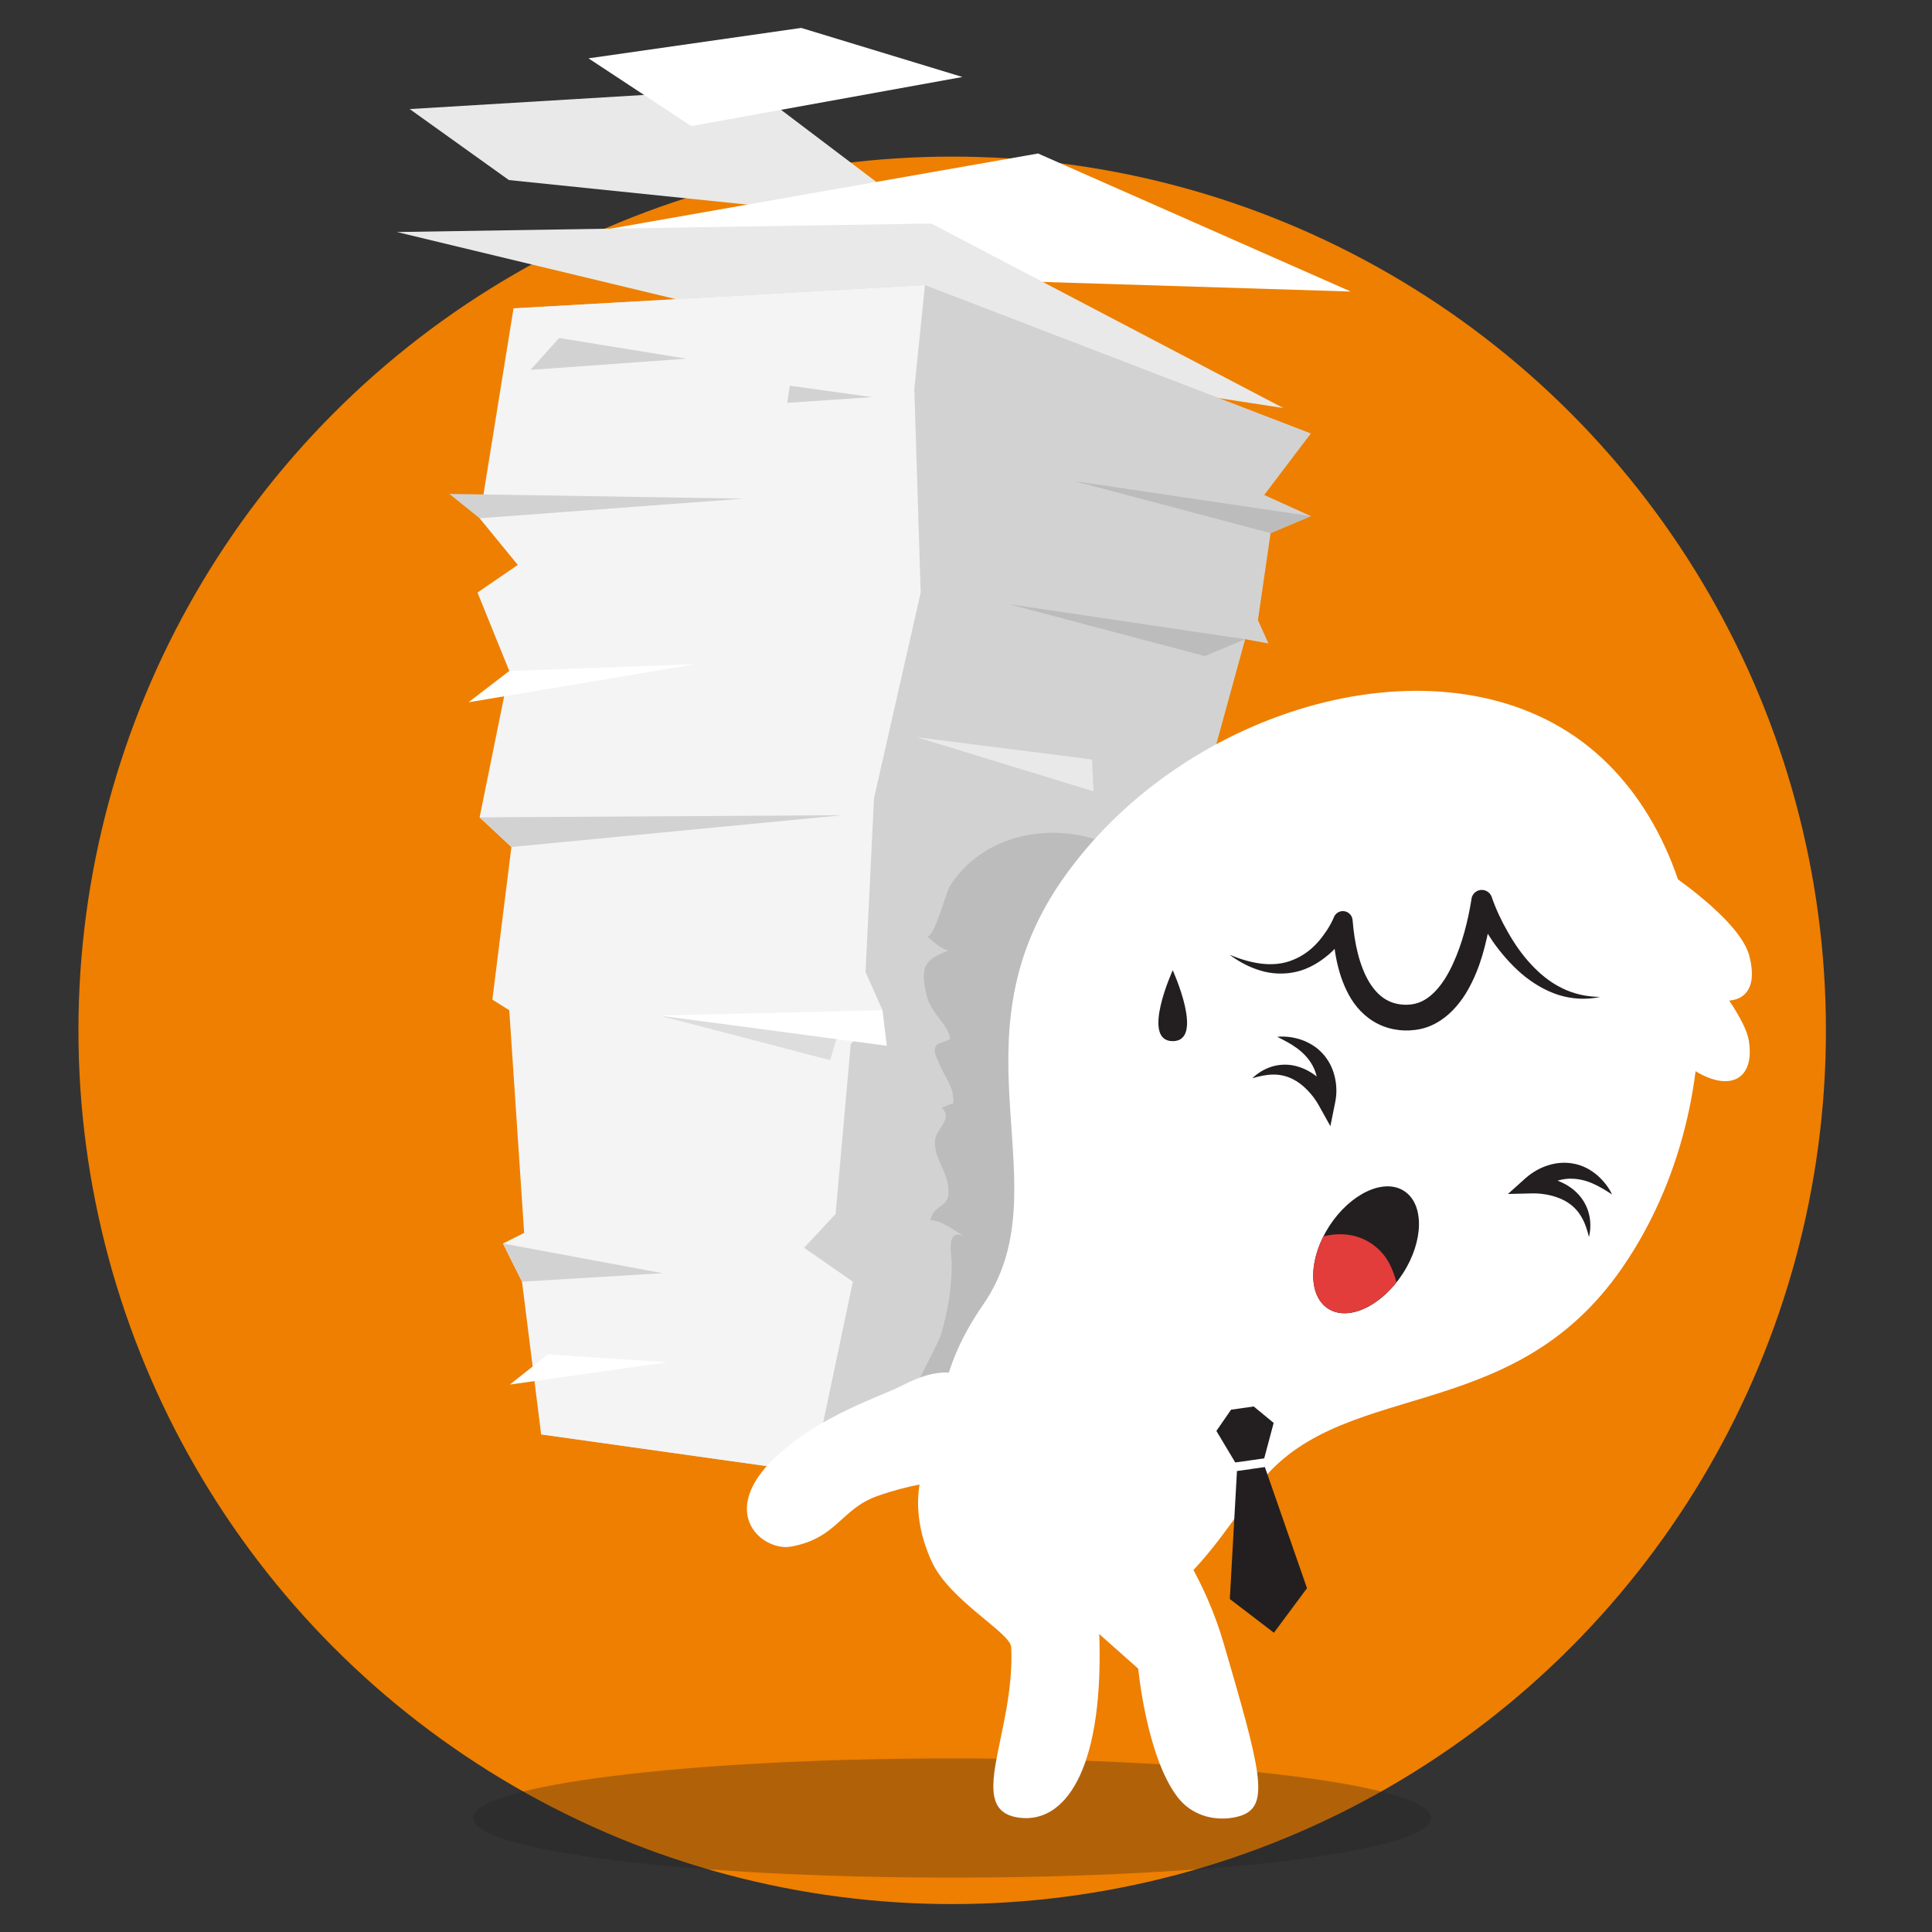 <?xml version="1.0" encoding="utf-8"?>
<!-- Generator: Adobe Illustrator 23.0.2, SVG Export Plug-In . SVG Version: 6.00 Build 0)  -->
<svg version="1.1" xmlns="http://www.w3.org/2000/svg" xmlns:xlink="http://www.w3.org/1999/xlink" x="0px" y="0px"
	 viewBox="0 0 200 200" style="enable-background:new 0 0 200 200;" xml:space="preserve">
<rect x="0" y="0" width="200" height="200" fill="#333333" stroke="none"/>
<style type="text/css">
	.st0{fill:#EE7F00;}
	.st1{opacity:0.3;fill:#231F20;}
	.st2{fill:#E9E9E9;}
	.st3{fill:#FFFFFF;}
	.st4{fill:#D3D2D2;}
	.st5{fill:#F4F4F4;}
	.st6{fill:#BDBCBC;}
	.st7{fill:#DEDDDE;}
	.st8{fill:#231F20;}
	.st9{fill:#E23D3A;}
</style>
<g id="bg">
	<circle class="st0" cx="98.57" cy="106.66" r="90.45"/>
</g>
<g id="character">
	<path class="st1" d="M48.99,188.2c0,3.41,22.19,6.17,49.57,6.17c27.39,0,49.59-2.75,49.59-6.17c0-3.4-22.19-6.17-49.59-6.17
		C71.18,182.03,48.99,184.8,48.99,188.2z"/>
	<g>
		<g>
			<polygon class="st2" points="77.92,9.15 96.41,23.14 52.68,18.64 42.41,11.29 			"/>
			<polygon class="st3" points="82.94,2.89 99.63,7.97 71.56,13.05 60.92,6.04 			"/>
			<polygon class="st3" points="62.91,23.72 107.46,15.89 139.83,30.18 102.97,29.03 			"/>
			<polygon class="st2" points="41.09,24.02 96.41,23.14 132.85,42.24 88.51,35.43 			"/>
			<polygon class="st4" points="56.02,148.49 84.12,152.44 106.51,147.61 128.9,66.17 131.31,66.61 130.22,64.19 131.53,55.19 
				135.7,53.43 130.87,51.24 135.7,44.87 95.75,29.51 53.16,31.92 			"/>
			<polygon class="st5" points="95.75,29.51 53.16,31.92 49.65,53.65 53.6,58.48 49.43,61.34 52.72,69.46 49.65,84.61 52.94,87.68 
				50.97,103.48 52.72,104.58 54.26,127.63 52.07,128.73 54.04,132.68 56.02,148.49 84.12,152.44 88.29,132.68 83.24,129.17 
				86.5,125.67 88.07,108.09 91.36,104.58 89.6,100.63 90.48,82.63 95.31,61.34 94.65,40.26 			"/>
			<polygon class="st4" points="49.65,53.65 76.98,51.62 46.52,51.13 			"/>
			<polygon class="st4" points="54.92,38.29 71.05,37.13 57.88,34.99 			"/>
			<polygon class="st6" points="131.53,55.19 135.7,53.43 111.23,49.81 			"/>
			<polygon class="st6" points="124.73,67.92 128.9,66.17 104.42,62.54 			"/>
			<polygon class="st3" points="52.78,143.33 69.08,141.02 56.73,140.2 			"/>
			<polygon class="st4" points="81.76,39.93 90.3,41.11 81.49,41.7 			"/>
			<polygon class="st3" points="52.72,69.46 72.04,68.75 48.5,72.7 			"/>
			<polygon class="st4" points="49.65,84.61 87.19,84.39 52.94,87.68 			"/>
			<polygon class="st4" points="52.07,128.73 68.59,131.8 54.04,132.68 			"/>
			<polygon class="st7" points="68.26,105.13 86.75,107 85.94,109.75 			"/>
			<polygon class="st3" points="68.26,105.13 91.36,104.58 91.8,108.26 			"/>
			<polygon class="st2" points="94.93,76.32 113.04,78.62 113.2,81.92 			"/>
		</g>
		<path class="st6" d="M98.52,130.73c-0.01-0.78-0.66-3.75,1.39-2.71c-1.11-0.57-2.27-1.64-3.61-1.72c0.5-1.93,2.23-1.04,1.84-3.63
			c-0.23-1.56-1.46-2.92-1.35-4.55c0.08-1.3,1.94-2.25,0.68-3.47c0.38-0.03,0.81-0.39,1.22-0.42c0.07-1.78-0.82-2.57-1.44-4.09
			c-0.24-0.6-0.75-1.27-0.33-1.92c0.14-0.22,1.48-0.56,1.45-0.7c-0.29-1.55-2-2.65-2.42-4.38c-0.7-2.86-0.39-3.82,2.24-4.73
			c-0.96-0.28-1.62-0.97-2.27-1.55c0.69,0.6,2.01-4.5,2.41-5.13c1.42-2.26,3.59-3.9,6.11-4.77c5.06-1.75,11.14-0.39,14.83,3.53
			c4.51,4.79,1.88,8.05,0.47,13.29c-2.06,7.68-3.04,15.33-6.07,22.78c-4.48,11-7.51,23.12-21.57,22.4
			c-0.29-0.01,4.91-9.53,5.31-10.8C98.1,135.86,98.56,133.16,98.52,130.73z"/>
		<g>
			<g>
				<g>
					<g>
						<path class="st3" d="M113.74,165.55c-3.85-1.35-10.66-5.9-10.66-5.9s-11.85-9.36-1.32-24.57c8.37-12.1-3.56-26.96,8.12-43.88
							c12.12-17.55,37.86-25.47,53.14-14.97v0c0.01,0.01,0.02,0.01,0.03,0.02c0.01,0.01,0.02,0.01,0.03,0.02l0,0
							c15.24,10.56,16.96,37.44,4.84,54.99c-11.68,16.92-29.79,11.04-38.15,23.15C123.27,163.8,119.83,167.69,113.74,165.55z"/>
						<path class="st8" d="M121.4,100.44c0,0,3.34,7.34,0,7.34C118.06,107.77,121.4,100.44,121.4,100.44z"/>
						<path class="st3" d="M166.84,86.57c0,0,12.96,7.32,14.26,12.42c0.78,3.06-0.29,4.43-2.09,4.59c1.08,1.63,1.86,3.09,2.03,4.15
							c0.73,4.58-2.77,5.72-7.31,1.86C169.8,106.25,166.84,86.57,166.84,86.57z"/>
					</g>
					<g>
						<path class="st3" d="M128.62,187.9c2.85-1.09,1.83-4.85-1.95-17.8c-3.52-12.07-12.4-19.37-12.4-19.37s-11.16-2.33-11.19,8.92
							l14.75,13.09c0,0,0.85,9.08,4.06,13.28C123.9,188.63,127.08,188.49,128.62,187.9z"/>
						<path class="st3" d="M105.63,188.18c4.52,0.5,8.48-4.69,8.19-18.18c-0.27-12.57-4.52-22.67-7.58-24.45
							c-4.79-2.78-14.9,4.84-9.8,16.08c1.84,4.06,8.16,7.37,8.24,8.89C105.1,179.48,99.7,187.53,105.63,188.18z"/>
					</g>
				</g>
				<path class="st3" d="M101.35,153.5c0,0,3.3-6.2,1.12-8.99c-2.17-2.79-5.02-3.19-8.99-1.13c-1.85,0.97-6.15,2.33-10.25,5.12
					c-10.35,7.04-4.65,12.22-1.31,11.6c4.74-0.88,5.14-3.9,8.9-5.23C97.56,152.5,101.35,153.5,101.35,153.5z"/>
				<g>
					<path class="st8" d="M130.6,99.76c1.12,0.13,2.23,0.03,3.22-0.38c0.99-0.39,1.86-1.02,2.57-1.81c0.36-0.39,0.67-0.83,0.97-1.27
						c0.28-0.43,0.56-0.94,0.73-1.36c0.14-0.34,0.46-0.59,0.85-0.62c0.55-0.04,1.03,0.37,1.08,0.92l0.01,0.12
						c0.18,2.2,0.66,4.57,1.73,6.34c0.54,0.88,1.22,1.57,2.03,1.94c0.4,0.19,0.84,0.3,1.31,0.35c0.12,0.01,0.23,0.02,0.35,0.02
						l0.15,0l0.23-0.01c0.2-0.01,0.41-0.04,0.63-0.09c1.71-0.37,3.08-2.19,3.98-4.21c0.93-2.02,1.52-4.35,1.88-6.58l0.01-0.09
						c0.06-0.38,0.33-0.72,0.72-0.85c0.56-0.19,1.18,0.11,1.37,0.67c0.41,1.21,1.01,2.49,1.68,3.65c0.67,1.18,1.44,2.3,2.36,3.29
						c0.91,0.99,1.96,1.87,3.18,2.47c1.21,0.62,2.59,0.93,4.01,0.94c-1.39,0.31-2.89,0.24-4.3-0.2c-1.41-0.45-2.71-1.24-3.84-2.2
						c-1.12-0.97-2.1-2.1-2.95-3.3c-0.19-0.28-0.37-0.56-0.55-0.84c-0.03,0.14-0.06,0.28-0.09,0.43c-0.28,1.23-0.62,2.45-1.12,3.65
						c-0.5,1.19-1.12,2.38-2.04,3.44c-0.9,1.05-2.17,2.01-3.7,2.34c-0.37,0.08-0.76,0.13-1.16,0.15l-0.23,0c-0.15,0-0.2,0-0.3,0
						c-0.18,0-0.37-0.02-0.55-0.04c-0.73-0.08-1.48-0.29-2.16-0.63c-1.38-0.68-2.41-1.84-3.05-3.05c-0.66-1.22-1.04-2.49-1.29-3.75
						c-0.06-0.32-0.12-0.65-0.16-0.97c-0.19,0.2-0.39,0.39-0.6,0.57c-0.97,0.83-2.11,1.51-3.37,1.8c-1.25,0.29-2.56,0.23-3.72-0.13
						c-1.18-0.35-2.23-0.93-3.18-1.63C128.36,99.28,129.48,99.63,130.6,99.76z"/>
					<g>
						<path class="st8" d="M145.22,131.84c-2.18,3.36-5.64,4.99-7.74,3.63c-2.1-1.36-2.04-5.19,0.13-8.55
							c2.18-3.36,5.64-4.99,7.74-3.63C147.45,124.64,147.4,128.47,145.22,131.84z"/>
						<path class="st9" d="M137,127.99c-1.55,3.07-1.4,6.26,0.48,7.47c1.9,1.23,4.91,0.01,7.08-2.71c-0.38-1.41-1-2.99-2.69-4.08
							C140.52,127.8,138.82,127.53,137,127.99z"/>
					</g>
					<g>
						<path class="st8" d="M164.86,122.51c0.68,0.29,1.34,0.7,2.02,1.14c-0.35-0.74-0.86-1.39-1.5-1.96
							c-0.64-0.55-1.43-1.01-2.33-1.2c-0.89-0.2-1.85-0.15-2.72,0.12c-0.44,0.13-0.85,0.31-1.25,0.53c-0.4,0.23-0.74,0.46-1.14,0.81
							l-1.84,1.65l2.51-0.06c0.59-0.02,1.32,0.06,1.95,0.22c0.64,0.16,1.26,0.4,1.8,0.77c0.54,0.36,1,0.84,1.35,1.45
							c0.36,0.6,0.59,1.31,0.78,2.07c0.18-0.75,0.2-1.56,0-2.37c-0.19-0.8-0.63-1.59-1.25-2.2c-0.57-0.57-1.27-0.98-2-1.26
							c0.51-0.15,1.04-0.23,1.58-0.2C163.49,122.05,164.18,122.21,164.86,122.51z"/>
						<path class="st8" d="M138.34,112.76c-0.01-0.45-0.07-0.9-0.18-1.34c-0.21-0.88-0.65-1.73-1.28-2.4
							c-0.62-0.67-1.41-1.12-2.21-1.4c-0.81-0.26-1.63-0.37-2.45-0.29c0.73,0.37,1.42,0.72,2.01,1.16c0.6,0.43,1.09,0.94,1.45,1.49
							c0.3,0.45,0.5,0.94,0.63,1.46c-0.62-0.48-1.33-0.87-2.1-1.07c-0.84-0.23-1.74-0.2-2.53,0.04c-0.79,0.24-1.48,0.67-2.04,1.21
							c0.74-0.22,1.47-0.38,2.17-0.38c0.7-0.01,1.35,0.15,1.94,0.43c0.58,0.28,1.11,0.68,1.57,1.16c0.46,0.46,0.9,1.05,1.18,1.56
							l1.22,2.19l0.49-2.43C138.32,113.62,138.35,113.22,138.34,112.76z"/>
					</g>
				</g>
			</g>
			<g>
				<polygon class="st8" points="129.39,151.18 129.35,151.19 127.87,151.39 125.92,148.13 127.44,145.93 128.59,145.77 
					128.63,145.76 129.79,145.6 131.85,147.3 130.87,150.97 				"/>
				<polygon class="st8" points="131.85,169 127.31,165.53 128.05,152.28 129.48,152.08 129.48,152.08 129.5,152.07 129.52,152.07 
					129.52,152.07 130.94,151.87 135.3,164.41 131.89,169 131.9,169.04 131.87,169.02 131.86,169.04 				"/>
			</g>
		</g>
	</g>
</g>
</svg>

